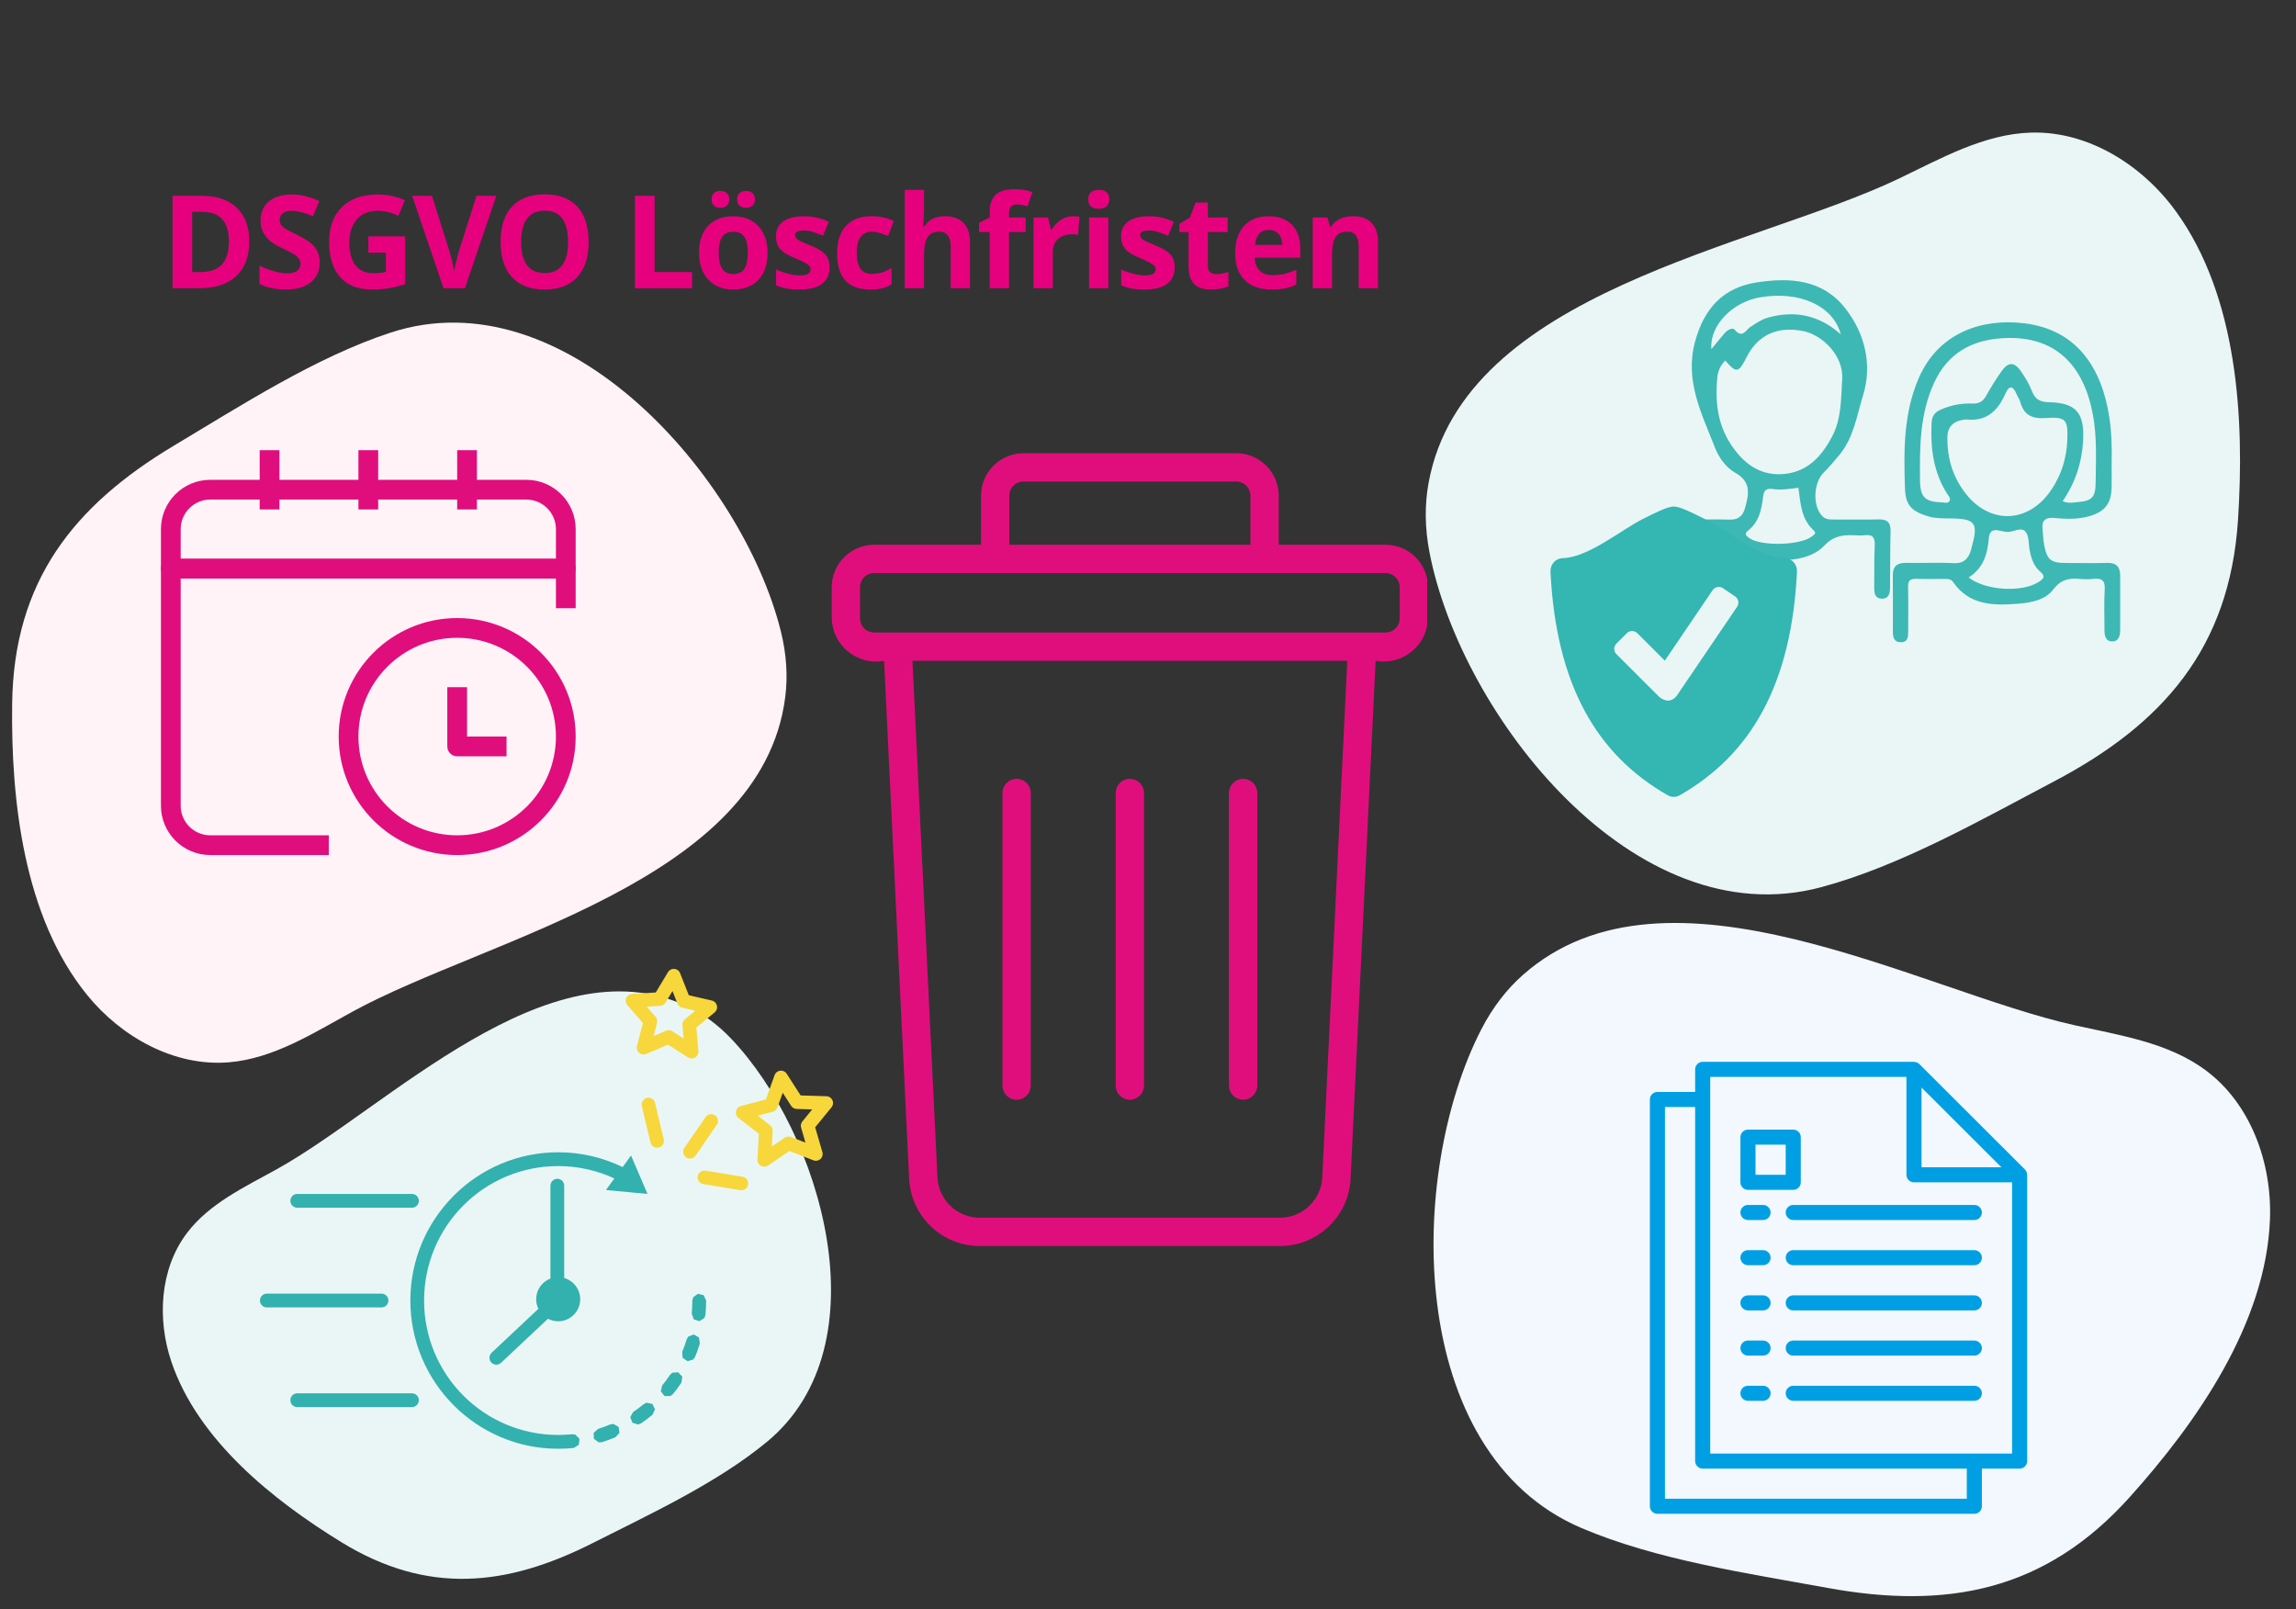 <svg xmlns="http://www.w3.org/2000/svg" xmlns:xlink="http://www.w3.org/1999/xlink" width="1849" zoomAndPan="magnify" viewBox="0 0 1386.75 972" height="1296" preserveAspectRatio="xMidYMid meet" version="1.0"><rect x="0" y="0" width="1386.75" height="972" fill="#333333" stroke="none"/><defs><g/><clipPath id="293d981ea4"><path d="M 98 598 L 502 598 L 502 954 L 98 954 Z M 98 598 " clip-rule="nonzero"/></clipPath><clipPath id="991e95a4de"><path d="M 555.66 884.453 L 155.797 1002.773 L 51.734 651.094 L 451.598 532.773 Z M 555.66 884.453 " clip-rule="nonzero"/></clipPath><clipPath id="4965f7e213"><path d="M 451.605 532.797 L 51.742 651.117 L 155.805 1002.793 L 555.668 884.473 Z M 451.605 532.797 " clip-rule="nonzero"/></clipPath><clipPath id="57a6eb2feb"><path d="M 451.605 532.797 L 51.742 651.117 L 155.805 1002.793 L 555.668 884.473 Z M 451.605 532.797 " clip-rule="nonzero"/></clipPath><clipPath id="37542bdc92"><path d="M 7 194 L 476 194 L 476 642 L 7 642 Z M 7 194 " clip-rule="nonzero"/></clipPath><clipPath id="6340d72c30"><path d="M -98.48 430.422 L 281.746 97.32 L 574.816 431.855 L 194.59 764.957 Z M -98.48 430.422 " clip-rule="nonzero"/></clipPath><clipPath id="4ee2a4c002"><path d="M 574.906 431.887 L 194.68 764.988 L -98.391 430.453 L 281.836 97.352 Z M 574.906 431.887 " clip-rule="nonzero"/></clipPath><clipPath id="f624b2d43e"><path d="M 574.906 431.887 L 194.68 764.988 L -98.391 430.453 L 281.836 97.352 Z M 574.906 431.887 " clip-rule="nonzero"/></clipPath><clipPath id="c8c17b6c07"><path d="M 861 80 L 1353 80 L 1353 541 L 861 541 Z M 861 80 " clip-rule="nonzero"/></clipPath><clipPath id="e5c11d7d5b"><path d="M 1462.621 314.227 L 1046.125 641.184 L 758.07 274.242 L 1174.566 -52.715 Z M 1462.621 314.227 " clip-rule="nonzero"/></clipPath><clipPath id="607f3742c2"><path d="M 758.109 274.688 L 1174.605 -52.27 L 1462.66 314.672 L 1046.164 641.629 Z M 758.109 274.688 " clip-rule="nonzero"/></clipPath><clipPath id="bf0d7095b7"><path d="M 758.109 274.688 L 1174.605 -52.27 L 1462.66 314.672 L 1046.164 641.629 Z M 758.109 274.688 " clip-rule="nonzero"/></clipPath><clipPath id="47cec07e50"><path d="M 502 273.176 L 861.992 273.176 L 861.992 753 L 502 753 Z M 502 273.176 " clip-rule="nonzero"/></clipPath><clipPath id="569bcfe607"><path d="M 97.199 289 L 347.699 289 L 347.699 350 L 97.199 350 Z M 97.199 289 " clip-rule="nonzero"/></clipPath><clipPath id="7abdfc82dd"><path d="M 97.199 337 L 347.699 337 L 347.699 517 L 97.199 517 Z M 97.199 337 " clip-rule="nonzero"/></clipPath><clipPath id="2ea84ccf9e"><path d="M 204 373 L 347.699 373 L 347.699 517 L 204 517 Z M 204 373 " clip-rule="nonzero"/></clipPath><clipPath id="44a357b89c"><path d="M 1143 194 L 1281 194 L 1281 387.93 L 1143 387.93 Z M 1143 194 " clip-rule="nonzero"/></clipPath><clipPath id="c8313c849d"><path d="M 996.438 641.336 L 1224.438 641.336 L 1224.438 914.336 L 996.438 914.336 Z M 996.438 641.336 " clip-rule="nonzero"/></clipPath><clipPath id="02da99bfe1"><path d="M 936.633 305.789 L 1085.883 305.789 L 1085.883 482 L 936.633 482 Z M 936.633 305.789 " clip-rule="nonzero"/></clipPath><clipPath id="09d36955eb"><path d="M 157 695.973 L 427 695.973 L 427 875.223 L 157 875.223 Z M 157 695.973 " clip-rule="nonzero"/></clipPath><clipPath id="bfd7278c8c"><path d="M 331 664 L 413 664 L 413 750 L 331 750 Z M 331 664 " clip-rule="nonzero"/></clipPath><clipPath id="d6b98d2281"><path d="M 387.863 573.188 L 524.145 653.625 L 467.727 749.215 L 331.441 668.781 Z M 387.863 573.188 " clip-rule="nonzero"/></clipPath><clipPath id="cdbf3bc5e2"><path d="M -78.875 297.715 L 523.742 653.383 L 258.418 1102.926 L -344.199 747.254 Z M -78.875 297.715 " clip-rule="nonzero"/></clipPath><clipPath id="c5497ab3e1"><path d="M -78.875 297.715 L 523.742 653.383 L 258.418 1102.926 L -344.199 747.254 Z M -78.875 297.715 " clip-rule="nonzero"/></clipPath><clipPath id="8c84ea7835"><path d="M 378 722 L 405 722 L 405 750 L 378 750 Z M 378 722 " clip-rule="nonzero"/></clipPath><clipPath id="522b08077c"><path d="M 387.863 573.188 L 524.145 653.625 L 467.727 749.215 L 331.441 668.781 Z M 387.863 573.188 " clip-rule="nonzero"/></clipPath><clipPath id="42126e747a"><path d="M -78.875 297.715 L 523.742 653.383 L 258.418 1102.926 L -344.199 747.254 Z M -78.875 297.715 " clip-rule="nonzero"/></clipPath><clipPath id="6939bec61a"><path d="M -78.875 297.715 L 523.742 653.383 L 258.418 1102.926 L -344.199 747.254 Z M -78.875 297.715 " clip-rule="nonzero"/></clipPath><clipPath id="05dffb552b"><path d="M 387 662 L 402 662 L 402 694 L 387 694 Z M 387 662 " clip-rule="nonzero"/></clipPath><clipPath id="229d0d8bbf"><path d="M 387.863 573.188 L 524.145 653.625 L 467.727 749.215 L 331.441 668.781 Z M 387.863 573.188 " clip-rule="nonzero"/></clipPath><clipPath id="d2d4cd4acc"><path d="M -78.875 297.715 L 523.742 653.383 L 258.418 1102.926 L -344.199 747.254 Z M -78.875 297.715 " clip-rule="nonzero"/></clipPath><clipPath id="42756ef68a"><path d="M -78.875 297.715 L 523.742 653.383 L 258.418 1102.926 L -344.199 747.254 Z M -78.875 297.715 " clip-rule="nonzero"/></clipPath><clipPath id="400b07174a"><path d="M 421 706 L 452 706 L 452 719 L 421 719 Z M 421 706 " clip-rule="nonzero"/></clipPath><clipPath id="c8027c3b33"><path d="M 387.863 573.188 L 524.145 653.625 L 467.727 749.215 L 331.441 668.781 Z M 387.863 573.188 " clip-rule="nonzero"/></clipPath><clipPath id="09004b5488"><path d="M -78.875 297.715 L 523.742 653.383 L 258.418 1102.926 L -344.199 747.254 Z M -78.875 297.715 " clip-rule="nonzero"/></clipPath><clipPath id="24b3f0fbc6"><path d="M -78.875 297.715 L 523.742 653.383 L 258.418 1102.926 L -344.199 747.254 Z M -78.875 297.715 " clip-rule="nonzero"/></clipPath><clipPath id="fc7803c80c"><path d="M 412 672 L 434 672 L 434 700 L 412 700 Z M 412 672 " clip-rule="nonzero"/></clipPath><clipPath id="4c3efb193e"><path d="M 387.863 573.188 L 524.145 653.625 L 467.727 749.215 L 331.441 668.781 Z M 387.863 573.188 " clip-rule="nonzero"/></clipPath><clipPath id="c40864483a"><path d="M -78.875 297.715 L 523.742 653.383 L 258.418 1102.926 L -344.199 747.254 Z M -78.875 297.715 " clip-rule="nonzero"/></clipPath><clipPath id="292d73e727"><path d="M -78.875 297.715 L 523.742 653.383 L 258.418 1102.926 L -344.199 747.254 Z M -78.875 297.715 " clip-rule="nonzero"/></clipPath><clipPath id="7a9be10dfa"><path d="M 444 646 L 504 646 L 504 705 L 444 705 Z M 444 646 " clip-rule="nonzero"/></clipPath><clipPath id="6d9592452a"><path d="M 387.863 573.188 L 524.145 653.625 L 467.727 749.215 L 331.441 668.781 Z M 387.863 573.188 " clip-rule="nonzero"/></clipPath><clipPath id="2377ad692e"><path d="M -78.875 297.715 L 523.742 653.383 L 258.418 1102.926 L -344.199 747.254 Z M -78.875 297.715 " clip-rule="nonzero"/></clipPath><clipPath id="2bb75a0626"><path d="M -78.875 297.715 L 523.742 653.383 L 258.418 1102.926 L -344.199 747.254 Z M -78.875 297.715 " clip-rule="nonzero"/></clipPath><clipPath id="e15e64f3a5"><path d="M 377 585 L 434 585 L 434 640 L 377 640 Z M 377 585 " clip-rule="nonzero"/></clipPath><clipPath id="47d26809cb"><path d="M 387.863 573.188 L 524.145 653.625 L 467.727 749.215 L 331.441 668.781 Z M 387.863 573.188 " clip-rule="nonzero"/></clipPath><clipPath id="6576d29bdc"><path d="M -78.875 297.715 L 523.742 653.383 L 258.418 1102.926 L -344.199 747.254 Z M -78.875 297.715 " clip-rule="nonzero"/></clipPath><clipPath id="b0a2482c63"><path d="M -78.875 297.715 L 523.742 653.383 L 258.418 1102.926 L -344.199 747.254 Z M -78.875 297.715 " clip-rule="nonzero"/></clipPath></defs><g clip-path="url(#293d981ea4)"><g clip-path="url(#991e95a4de)"><g clip-path="url(#4965f7e213)"><g clip-path="url(#57a6eb2feb)"><path fill="#eaf6f6" d="M 414.684 607.668 C 424.09 612.043 433.086 618.43 441.488 627.234 C 495.723 684.051 534.262 812.176 463.238 870.859 C 433.051 895.801 392.867 914.363 358.047 931.98 C 305.867 958.383 258.105 963.336 206.227 931.5 C 165.074 906.242 119.516 869.902 103.508 822.484 C 94.816 796.754 96.523 766.422 112.91 744.758 C 126.41 726.91 147.625 717.051 167.191 706.191 C 233.961 669.145 330.688 568.598 414.684 607.668 " fill-opacity="1" fill-rule="nonzero"/></g></g></g></g><g clip-path="url(#37542bdc92)"><g clip-path="url(#6340d72c30)"><g clip-path="url(#4ee2a4c002)"><g clip-path="url(#f624b2d43e)"><path fill="#fff3f8" d="M 474.254 421.207 C 475.863 408.73 475.141 395.371 471.559 381.055 C 448.445 288.656 342.082 166.141 235.938 200.898 C 190.824 215.672 145.773 244.824 105.168 269.09 C 44.312 305.457 8.305 351.191 7.34 424.984 C 6.578 483.523 14.324 553.758 52.551 600.891 C 73.297 626.473 105.492 644.375 138.312 641.621 C 165.348 639.352 189.191 624 212.992 610.984 C 294.207 566.566 459.902 532.598 474.254 421.207 " fill-opacity="1" fill-rule="nonzero"/></g></g></g></g><path fill="#f2f8fd" d="M 919.91 588.766 C 910.145 597.387 901.59 608.281 894.609 621.879 C 849.562 709.605 848.805 877.594 955.211 922.945 C 1000.434 942.219 1055.418 950.254 1103.609 959.059 C 1175.832 972.254 1235.09 961.203 1286.199 904.391 C 1326.742 859.32 1368.641 799.336 1371.023 736.547 C 1372.32 702.469 1359.457 666.562 1332.016 646.312 C 1309.406 629.633 1280.355 625.324 1252.934 619.223 C 1159.359 598.402 1007.105 511.805 919.91 588.766 " fill-opacity="1" fill-rule="nonzero"/><g clip-path="url(#c8c17b6c07)"><g clip-path="url(#e5c11d7d5b)"><g clip-path="url(#607f3742c2)"><g clip-path="url(#bf0d7095b7)"><path fill="#eaf6f6" d="M 862.848 291.621 C 860.469 304.59 860.48 318.613 863.43 333.809 C 882.469 431.848 986.949 566.18 1099.973 535.859 C 1148.008 522.973 1196.781 495.035 1240.629 471.953 C 1306.344 437.363 1346.578 391.547 1351.699 314.355 C 1355.766 253.121 1351.574 179.156 1314.195 127.633 C 1293.91 99.668 1261.215 79.086 1226.715 80.094 C 1198.297 80.922 1172.484 95.633 1146.852 107.895 C 1059.383 149.75 884.078 175.836 862.848 291.621 " fill-opacity="1" fill-rule="nonzero"/></g></g></g></g><g clip-path="url(#47cec07e50)"><path fill="#e00e7c" d="M 836.855 329.02 L 772.336 329.02 L 772.336 299.398 C 772.336 298.559 772.293 297.723 772.211 296.887 C 772.125 296.051 772.004 295.219 771.84 294.398 C 771.672 293.574 771.469 292.758 771.227 291.957 C 770.98 291.152 770.699 290.363 770.375 289.586 C 770.055 288.812 769.695 288.055 769.297 287.312 C 768.902 286.57 768.469 285.852 768.004 285.152 C 767.535 284.457 767.035 283.781 766.504 283.133 C 765.973 282.484 765.406 281.863 764.812 281.27 C 764.219 280.676 763.598 280.109 762.949 279.578 C 762.301 279.047 761.625 278.547 760.93 278.078 C 760.23 277.613 759.512 277.18 758.77 276.785 C 758.027 276.387 757.27 276.027 756.496 275.707 C 755.719 275.387 754.93 275.102 754.125 274.859 C 753.324 274.613 752.508 274.41 751.684 274.242 C 750.863 274.078 750.031 273.957 749.195 273.871 C 748.359 273.789 747.523 273.746 746.684 273.746 L 618.164 273.746 C 617.324 273.746 616.484 273.789 615.648 273.871 C 614.812 273.957 613.984 274.078 613.16 274.242 C 612.336 274.41 611.523 274.613 610.719 274.859 C 609.918 275.102 609.125 275.387 608.352 275.707 C 607.574 276.027 606.816 276.387 606.078 276.785 C 605.336 277.18 604.617 277.613 603.918 278.078 C 603.219 278.547 602.547 279.047 601.898 279.578 C 601.246 280.109 600.625 280.676 600.031 281.27 C 599.438 281.863 598.875 282.484 598.344 283.133 C 597.809 283.781 597.309 284.457 596.844 285.152 C 596.375 285.852 595.945 286.57 595.547 287.312 C 595.152 288.055 594.793 288.812 594.469 289.586 C 594.148 290.363 593.867 291.152 593.621 291.957 C 593.375 292.758 593.172 293.574 593.008 294.398 C 592.844 295.219 592.719 296.051 592.637 296.887 C 592.555 297.723 592.512 298.559 592.512 299.398 L 592.512 329.02 L 527.988 329.02 C 527.148 329.02 526.312 329.062 525.477 329.145 C 524.641 329.23 523.809 329.352 522.984 329.516 C 522.164 329.68 521.348 329.887 520.547 330.129 C 519.742 330.375 518.953 330.656 518.176 330.98 C 517.402 331.301 516.641 331.66 515.902 332.059 C 515.16 332.453 514.441 332.883 513.742 333.352 C 513.047 333.816 512.371 334.316 511.723 334.852 C 511.074 335.383 510.453 335.945 509.859 336.543 C 509.266 337.137 508.699 337.758 508.168 338.406 C 507.633 339.055 507.133 339.73 506.668 340.426 C 506.199 341.125 505.77 341.844 505.375 342.586 C 504.977 343.324 504.617 344.082 504.297 344.859 C 503.973 345.637 503.691 346.426 503.445 347.23 C 503.203 348.031 502.996 348.848 502.832 349.668 C 502.668 350.492 502.547 351.324 502.461 352.16 C 502.379 352.996 502.336 353.832 502.336 354.672 L 502.336 373.484 C 502.363 374.449 502.441 375.41 502.57 376.363 C 502.699 377.32 502.883 378.266 503.113 379.203 C 503.348 380.137 503.629 381.059 503.961 381.965 C 504.289 382.871 504.672 383.754 505.098 384.621 C 505.523 385.484 505.996 386.324 506.512 387.137 C 507.031 387.953 507.59 388.738 508.191 389.488 C 508.793 390.242 509.434 390.961 510.113 391.648 C 510.793 392.332 511.508 392.977 512.258 393.586 C 513.008 394.191 513.785 394.758 514.598 395.281 C 515.406 395.805 516.242 396.281 517.105 396.715 C 517.965 397.148 518.848 397.535 519.754 397.871 C 520.656 398.211 521.574 398.5 522.508 398.738 C 523.441 398.977 524.387 399.164 525.344 399.301 C 526.297 399.438 527.258 399.523 528.219 399.559 C 529.184 399.59 530.148 399.574 531.109 399.504 C 532.07 399.434 533.027 399.312 533.977 399.137 L 549.109 711.914 C 549.176 713.27 549.305 714.617 549.496 715.961 C 549.688 717.305 549.945 718.637 550.266 719.957 C 550.586 721.277 550.969 722.578 551.41 723.863 C 551.855 725.145 552.359 726.402 552.922 727.641 C 553.488 728.875 554.109 730.078 554.789 731.254 C 555.469 732.43 556.199 733.57 556.988 734.676 C 557.777 735.781 558.613 736.848 559.504 737.875 C 560.395 738.898 561.332 739.883 562.312 740.816 C 563.297 741.754 564.32 742.641 565.391 743.48 C 566.457 744.32 567.562 745.105 568.707 745.84 C 569.848 746.57 571.023 747.25 572.23 747.871 C 573.438 748.492 574.672 749.055 575.934 749.559 C 577.191 750.062 578.477 750.504 579.777 750.883 C 581.082 751.266 582.398 751.582 583.734 751.84 C 585.066 752.094 586.41 752.285 587.762 752.414 C 589.113 752.543 590.469 752.605 591.824 752.602 L 773.016 752.602 C 774.375 752.605 775.73 752.539 777.082 752.414 C 778.434 752.285 779.773 752.094 781.109 751.84 C 782.441 751.582 783.758 751.266 785.062 750.883 C 786.363 750.5 787.648 750.059 788.906 749.555 C 790.168 749.051 791.402 748.488 792.609 747.867 C 793.816 747.246 794.992 746.57 796.133 745.836 C 797.273 745.102 798.379 744.316 799.449 743.477 C 800.516 742.641 801.539 741.75 802.523 740.816 C 803.504 739.879 804.441 738.898 805.332 737.871 C 806.219 736.848 807.059 735.781 807.848 734.676 C 808.633 733.57 809.367 732.43 810.047 731.254 C 810.727 730.078 811.348 728.871 811.91 727.637 C 812.477 726.402 812.98 725.145 813.422 723.863 C 813.867 722.578 814.25 721.277 814.566 719.957 C 814.887 718.641 815.145 717.309 815.336 715.965 C 815.531 714.621 815.66 713.27 815.723 711.914 L 830.859 399.137 C 831.809 399.309 832.762 399.43 833.723 399.5 C 834.688 399.57 835.648 399.59 836.613 399.555 C 837.578 399.523 838.535 399.438 839.492 399.301 C 840.445 399.164 841.391 398.973 842.324 398.734 C 843.258 398.496 844.18 398.207 845.082 397.871 C 845.984 397.531 846.867 397.145 847.73 396.715 C 848.59 396.281 849.426 395.801 850.238 395.277 C 851.047 394.754 851.828 394.191 852.574 393.582 C 853.324 392.977 854.039 392.328 854.719 391.645 C 855.398 390.961 856.039 390.242 856.641 389.488 C 857.242 388.734 857.801 387.949 858.32 387.137 C 858.836 386.32 859.309 385.484 859.738 384.617 C 860.164 383.754 860.543 382.867 860.875 381.961 C 861.207 381.055 861.488 380.137 861.719 379.199 C 861.953 378.262 862.133 377.316 862.262 376.363 C 862.391 375.406 862.473 374.445 862.496 373.48 L 862.496 354.668 C 862.496 353.832 862.453 352.992 862.371 352.156 C 862.289 351.32 862.164 350.492 862 349.668 C 861.836 348.844 861.629 348.031 861.387 347.227 C 861.141 346.426 860.859 345.637 860.539 344.859 C 860.215 344.086 859.855 343.328 859.461 342.586 C 859.066 341.848 858.633 341.125 858.168 340.43 C 857.699 339.73 857.199 339.059 856.668 338.406 C 856.137 337.758 855.57 337.137 854.977 336.543 C 854.383 335.949 853.762 335.387 853.113 334.855 C 852.465 334.32 851.793 333.82 851.094 333.355 C 850.395 332.887 849.676 332.457 848.938 332.059 C 848.195 331.664 847.438 331.305 846.664 330.98 C 845.887 330.66 845.098 330.375 844.293 330.133 C 843.492 329.887 842.68 329.684 841.855 329.52 C 841.031 329.355 840.203 329.23 839.367 329.145 C 838.531 329.062 837.691 329.02 836.855 329.02 Z M 609.613 299.398 C 609.613 298.84 609.668 298.281 609.777 297.73 C 609.887 297.18 610.051 296.648 610.266 296.129 C 610.48 295.609 610.742 295.117 611.055 294.652 C 611.367 294.184 611.723 293.754 612.121 293.355 C 612.516 292.957 612.949 292.605 613.414 292.293 C 613.883 291.98 614.375 291.715 614.891 291.5 C 615.41 291.285 615.945 291.125 616.496 291.016 C 617.047 290.902 617.602 290.848 618.164 290.848 L 746.68 290.848 C 747.242 290.848 747.797 290.902 748.348 291.016 C 748.898 291.125 749.434 291.285 749.949 291.5 C 750.469 291.715 750.961 291.98 751.43 292.293 C 751.895 292.605 752.328 292.957 752.723 293.355 C 753.121 293.754 753.477 294.184 753.785 294.652 C 754.098 295.117 754.363 295.609 754.578 296.129 C 754.793 296.648 754.953 297.18 755.066 297.73 C 755.176 298.281 755.23 298.84 755.23 299.398 L 755.23 329.02 L 609.613 329.02 Z M 798.637 711.09 C 798.598 711.906 798.523 712.715 798.406 713.52 C 798.289 714.328 798.137 715.125 797.945 715.918 C 797.754 716.711 797.523 717.488 797.258 718.258 C 796.992 719.027 796.691 719.785 796.352 720.523 C 796.012 721.266 795.641 721.988 795.234 722.695 C 794.824 723.398 794.387 724.082 793.914 724.746 C 793.441 725.41 792.938 726.051 792.402 726.664 C 791.871 727.281 791.309 727.867 790.719 728.43 C 790.129 728.992 789.516 729.523 788.875 730.027 C 788.234 730.531 787.57 731.004 786.887 731.441 C 786.199 731.883 785.496 732.289 784.77 732.66 C 784.047 733.035 783.309 733.371 782.551 733.672 C 781.793 733.977 781.023 734.242 780.242 734.469 C 779.461 734.699 778.672 734.891 777.871 735.043 C 777.07 735.195 776.266 735.312 775.457 735.387 C 774.645 735.465 773.832 735.5 773.016 735.5 L 591.824 735.5 C 591.012 735.5 590.199 735.465 589.387 735.387 C 588.578 735.312 587.77 735.195 586.973 735.043 C 586.172 734.891 585.379 734.699 584.598 734.469 C 583.816 734.242 583.047 733.977 582.293 733.672 C 581.535 733.371 580.793 733.035 580.07 732.66 C 579.348 732.289 578.641 731.883 577.957 731.441 C 577.27 731 576.609 730.531 575.969 730.027 C 575.328 729.523 574.711 728.992 574.121 728.43 C 573.531 727.867 572.973 727.277 572.438 726.664 C 571.902 726.047 571.402 725.41 570.93 724.746 C 570.457 724.082 570.016 723.398 569.609 722.691 C 569.203 721.984 568.828 721.262 568.492 720.523 C 568.152 719.781 567.852 719.027 567.582 718.258 C 567.316 717.484 567.09 716.707 566.898 715.914 C 566.707 715.121 566.551 714.324 566.438 713.516 C 566.32 712.711 566.242 711.902 566.207 711.086 L 551.109 399.137 L 813.734 399.137 Z M 845.406 373.48 C 845.402 374.043 845.348 374.598 845.238 375.148 C 845.129 375.699 844.965 376.234 844.75 376.754 C 844.535 377.27 844.273 377.766 843.961 378.23 C 843.648 378.695 843.293 379.129 842.898 379.527 C 842.5 379.922 842.07 380.277 841.602 380.59 C 841.137 380.902 840.645 381.164 840.125 381.379 C 839.605 381.594 839.07 381.758 838.52 381.867 C 837.973 381.977 837.414 382.031 836.855 382.031 L 527.988 382.031 C 527.43 382.031 526.871 381.977 526.32 381.867 C 525.77 381.758 525.238 381.594 524.719 381.379 C 524.199 381.164 523.707 380.902 523.242 380.59 C 522.773 380.277 522.344 379.922 521.945 379.527 C 521.547 379.129 521.195 378.695 520.883 378.23 C 520.57 377.766 520.305 377.27 520.09 376.754 C 519.875 376.234 519.715 375.699 519.605 375.148 C 519.492 374.598 519.438 374.043 519.438 373.48 L 519.438 354.668 C 519.438 354.109 519.492 353.551 519.605 353.004 C 519.715 352.453 519.875 351.918 520.09 351.398 C 520.305 350.879 520.57 350.387 520.883 349.922 C 521.195 349.453 521.547 349.023 521.945 348.625 C 522.344 348.23 522.773 347.875 523.242 347.562 C 523.707 347.25 524.199 346.988 524.719 346.773 C 525.238 346.559 525.77 346.395 526.32 346.285 C 526.871 346.176 527.43 346.121 527.988 346.117 L 836.855 346.117 C 837.414 346.121 837.973 346.176 838.52 346.285 C 839.07 346.395 839.605 346.559 840.125 346.773 C 840.645 346.988 841.137 347.25 841.602 347.562 C 842.07 347.875 842.5 348.23 842.898 348.625 C 843.293 349.023 843.648 349.453 843.961 349.922 C 844.273 350.387 844.535 350.879 844.75 351.398 C 844.965 351.918 845.129 352.453 845.238 353.004 C 845.348 353.551 845.402 354.109 845.406 354.668 Z M 845.406 373.48 " fill-opacity="1" fill-rule="nonzero"/></g><path fill="#e00e7c" d="M 682.422 664.238 C 682.984 664.238 683.539 664.184 684.09 664.07 C 684.641 663.961 685.176 663.801 685.695 663.586 C 686.211 663.371 686.707 663.105 687.172 662.797 C 687.641 662.484 688.07 662.129 688.469 661.73 C 688.863 661.336 689.219 660.902 689.531 660.438 C 689.844 659.969 690.105 659.477 690.32 658.957 C 690.535 658.438 690.699 657.902 690.809 657.355 C 690.918 656.805 690.973 656.246 690.973 655.684 L 690.973 478.949 C 690.973 478.387 690.918 477.832 690.809 477.281 C 690.699 476.73 690.535 476.195 690.32 475.676 C 690.105 475.16 689.844 474.668 689.531 474.199 C 689.219 473.734 688.863 473.301 688.469 472.902 C 688.07 472.508 687.641 472.152 687.172 471.84 C 686.707 471.527 686.211 471.266 685.695 471.051 C 685.176 470.836 684.641 470.672 684.09 470.562 C 683.539 470.453 682.984 470.398 682.422 470.398 C 681.859 470.398 681.305 470.453 680.754 470.562 C 680.203 470.672 679.668 470.836 679.148 471.051 C 678.629 471.266 678.137 471.527 677.672 471.84 C 677.203 472.152 676.773 472.508 676.375 472.902 C 675.977 473.301 675.625 473.734 675.312 474.199 C 675 474.668 674.734 475.16 674.52 475.676 C 674.305 476.195 674.145 476.73 674.035 477.281 C 673.926 477.832 673.871 478.387 673.871 478.949 L 673.871 655.684 C 673.871 656.246 673.926 656.805 674.035 657.355 C 674.145 657.906 674.305 658.438 674.52 658.957 C 674.734 659.477 675 659.969 675.312 660.438 C 675.625 660.902 675.977 661.336 676.375 661.73 C 676.773 662.129 677.203 662.484 677.672 662.797 C 678.137 663.105 678.629 663.371 679.148 663.586 C 679.668 663.801 680.203 663.961 680.754 664.07 C 681.305 664.184 681.859 664.238 682.422 664.238 Z M 682.422 664.238 " fill-opacity="1" fill-rule="nonzero"/><path fill="#e00e7c" d="M 750.828 664.238 C 751.391 664.238 751.949 664.184 752.5 664.07 C 753.047 663.961 753.582 663.801 754.102 663.586 C 754.621 663.371 755.113 663.105 755.582 662.797 C 756.047 662.484 756.48 662.129 756.875 661.73 C 757.273 661.336 757.629 660.902 757.941 660.438 C 758.25 659.969 758.516 659.477 758.73 658.957 C 758.945 658.438 759.105 657.902 759.215 657.355 C 759.324 656.805 759.383 656.246 759.383 655.684 L 759.383 478.949 C 759.383 478.387 759.324 477.832 759.215 477.281 C 759.105 476.73 758.945 476.195 758.73 475.676 C 758.516 475.16 758.25 474.668 757.941 474.199 C 757.629 473.734 757.273 473.301 756.875 472.902 C 756.48 472.508 756.047 472.152 755.582 471.84 C 755.113 471.527 754.621 471.266 754.102 471.051 C 753.582 470.836 753.047 470.672 752.5 470.562 C 751.949 470.453 751.391 470.398 750.828 470.398 C 750.27 470.398 749.711 470.453 749.16 470.562 C 748.609 470.672 748.078 470.836 747.559 471.051 C 747.039 471.266 746.547 471.527 746.078 471.84 C 745.613 472.152 745.18 472.508 744.785 472.902 C 744.387 473.301 744.031 473.734 743.719 474.199 C 743.406 474.668 743.145 475.16 742.93 475.676 C 742.715 476.195 742.551 476.73 742.441 477.281 C 742.332 477.832 742.277 478.387 742.277 478.949 L 742.277 655.684 C 742.277 656.246 742.332 656.805 742.441 657.355 C 742.551 657.906 742.715 658.438 742.93 658.957 C 743.145 659.477 743.406 659.969 743.719 660.438 C 744.031 660.902 744.387 661.336 744.785 661.73 C 745.18 662.129 745.613 662.484 746.078 662.797 C 746.547 663.105 747.039 663.371 747.559 663.586 C 748.078 663.801 748.609 663.961 749.16 664.07 C 749.711 664.184 750.27 664.238 750.828 664.238 Z M 750.828 664.238 " fill-opacity="1" fill-rule="nonzero"/><path fill="#e00e7c" d="M 614.012 664.238 C 614.574 664.238 615.129 664.184 615.68 664.07 C 616.23 663.961 616.766 663.801 617.285 663.586 C 617.805 663.371 618.297 663.105 618.762 662.797 C 619.23 662.484 619.664 662.129 620.059 661.73 C 620.457 661.336 620.812 660.902 621.121 660.438 C 621.434 659.969 621.699 659.477 621.914 658.957 C 622.129 658.438 622.289 657.902 622.398 657.355 C 622.508 656.805 622.562 656.246 622.562 655.684 L 622.562 478.949 C 622.562 478.387 622.508 477.832 622.398 477.281 C 622.289 476.73 622.129 476.195 621.914 475.676 C 621.699 475.16 621.434 474.668 621.121 474.199 C 620.812 473.734 620.457 473.301 620.059 472.902 C 619.664 472.508 619.23 472.152 618.762 471.84 C 618.297 471.527 617.805 471.266 617.285 471.051 C 616.766 470.836 616.23 470.672 615.68 470.562 C 615.129 470.453 614.574 470.398 614.012 470.398 C 613.453 470.398 612.895 470.453 612.344 470.562 C 611.793 470.672 611.258 470.836 610.742 471.051 C 610.223 471.266 609.73 471.527 609.262 471.84 C 608.797 472.152 608.363 472.508 607.965 472.902 C 607.57 473.301 607.215 473.734 606.902 474.199 C 606.59 474.668 606.328 475.16 606.113 475.676 C 605.898 476.195 605.734 476.73 605.625 477.281 C 605.516 477.832 605.461 478.387 605.461 478.949 L 605.461 655.684 C 605.461 656.246 605.516 656.805 605.625 657.355 C 605.734 657.906 605.898 658.438 606.113 658.957 C 606.328 659.477 606.59 659.969 606.902 660.438 C 607.215 660.902 607.57 661.336 607.965 661.73 C 608.363 662.129 608.797 662.484 609.262 662.797 C 609.73 663.105 610.223 663.371 610.742 663.586 C 611.258 663.801 611.793 663.961 612.344 664.07 C 612.895 664.184 613.453 664.238 614.012 664.238 Z M 614.012 664.238 " fill-opacity="1" fill-rule="nonzero"/><g clip-path="url(#569bcfe607)"><path fill="#e00e7c" d="M 97.199 319.629 C 97.199 303.16 110.551 289.809 127.02 289.809 L 317.879 289.809 C 334.348 289.809 347.699 303.16 347.699 319.629 L 347.699 343.484 C 347.699 346.781 345.027 349.449 341.734 349.449 L 103.164 349.449 C 99.871 349.449 97.199 346.781 97.199 343.484 Z M 127.02 301.734 C 117.141 301.734 109.129 309.746 109.129 319.629 L 109.129 337.523 L 335.77 337.523 L 335.77 319.629 C 335.77 309.746 327.762 301.734 317.879 301.734 Z M 127.02 301.734 " fill-opacity="1" fill-rule="evenodd"/></g><g clip-path="url(#7abdfc82dd)"><path fill="#e00e7c" d="M 97.199 343.484 C 97.199 340.191 99.871 337.523 103.164 337.523 L 341.734 337.523 C 345.027 337.523 347.699 340.191 347.699 343.484 L 347.699 367.344 L 335.77 367.344 L 335.77 349.449 L 109.129 349.449 L 109.129 486.629 C 109.129 496.512 117.141 504.523 127.02 504.523 L 198.594 504.523 L 198.594 516.449 L 127.02 516.449 C 110.551 516.449 97.199 503.098 97.199 486.629 Z M 97.199 343.484 " fill-opacity="1" fill-rule="evenodd"/></g><path fill="#e00e7c" d="M 216.484 271.914 L 228.414 271.914 L 228.414 307.699 L 216.484 307.699 Z M 216.484 271.914 " fill-opacity="1" fill-rule="evenodd"/><path fill="#e00e7c" d="M 276.129 271.914 L 288.059 271.914 L 288.059 307.699 L 276.129 307.699 Z M 276.129 271.914 " fill-opacity="1" fill-rule="evenodd"/><path fill="#e00e7c" d="M 156.844 271.914 L 168.77 271.914 L 168.77 307.699 L 156.844 307.699 Z M 156.844 271.914 " fill-opacity="1" fill-rule="evenodd"/><g clip-path="url(#2ea84ccf9e)"><path fill="#e00e7c" d="M 276.129 385.234 C 243.188 385.234 216.484 411.938 216.484 444.879 C 216.484 477.82 243.188 504.523 276.129 504.523 C 309.066 504.523 335.77 477.82 335.77 444.879 C 335.77 411.938 309.066 385.234 276.129 385.234 Z M 204.559 444.879 C 204.559 405.352 236.602 373.309 276.129 373.309 C 315.656 373.309 347.699 405.352 347.699 444.879 C 347.699 484.406 315.656 516.449 276.129 516.449 C 236.602 516.449 204.559 484.406 204.559 444.879 Z M 204.559 444.879 " fill-opacity="1" fill-rule="evenodd"/></g><path fill="#e00e7c" d="M 282.094 444.879 L 282.094 415.059 L 270.164 415.059 L 270.164 450.844 C 270.164 454.137 272.836 456.809 276.129 456.809 L 305.949 456.809 L 305.949 444.879 Z M 282.094 444.879 " fill-opacity="1" fill-rule="evenodd"/><g clip-path="url(#44a357b89c)"><path fill="#3eb8b4" d="M 1275.375 279.766 C 1275.375 284.707 1275.477 289.672 1275.375 294.609 C 1275.148 304.012 1271.461 308.852 1262.508 311.609 C 1255.383 313.789 1248.008 313.539 1240.758 312.863 C 1234.789 312.309 1233.082 314.793 1233.711 320.133 C 1234.062 323.168 1234.086 326.277 1234.664 329.258 C 1236.445 338.285 1238.727 340.039 1248.008 340.039 C 1256.262 340.039 1264.516 340.215 1272.742 339.992 C 1278.211 339.84 1280.566 342.422 1280.566 347.586 C 1280.594 358.418 1280.617 369.25 1280.566 380.082 C 1280.566 383.516 1279.992 387.402 1275.777 387.426 C 1271.539 387.426 1271.035 383.742 1271.062 380.18 C 1271.113 372.184 1270.711 364.137 1271.211 356.16 C 1271.562 350.598 1269.457 349.043 1264.34 349.645 C 1261.555 349.969 1258.668 349.895 1255.859 349.645 C 1249.516 349.09 1244.648 350.145 1240.207 355.988 C 1235.191 362.582 1226.562 364.059 1218.512 364.688 C 1203.859 365.816 1189.461 365.59 1179.805 351.773 C 1178.449 349.844 1176.945 349.668 1175.039 349.668 C 1169.145 349.668 1163.25 349.82 1157.355 349.617 C 1153.691 349.492 1152.363 350.77 1152.465 354.48 C 1152.664 363.434 1152.539 372.383 1152.512 381.336 C 1152.512 384.492 1152.488 387.902 1148.125 387.93 C 1144.035 387.953 1143.258 384.996 1143.258 381.609 C 1143.258 370.305 1143.359 358.996 1143.23 347.688 C 1143.156 341.844 1145.965 339.84 1151.559 339.965 C 1160.992 340.191 1170.422 339.641 1179.828 340.141 C 1186.074 340.492 1188.887 337.484 1190.441 332.219 C 1190.516 331.992 1190.543 331.766 1190.617 331.539 C 1195.105 315.52 1193.402 313.215 1177.098 313.113 C 1172.855 313.086 1168.668 313.137 1164.504 311.859 C 1154.547 308.801 1150.957 305.238 1150.582 295.012 C 1149.805 272.395 1149.629 249.805 1158.883 228.395 C 1170.598 201.316 1196.387 192.238 1222.098 195.199 C 1254.48 198.906 1269.531 222.324 1274.047 252.312 C 1275.426 261.438 1275.578 270.59 1275.426 279.793 Z M 1176.191 264.922 C 1176.145 276.508 1179.254 287.113 1186.074 296.566 C 1200.926 317.148 1225.105 316.699 1239.129 295.613 C 1245.148 286.562 1248.184 276.656 1248.609 265.875 C 1249.086 253.391 1247.934 251.637 1235.34 252.512 C 1227.113 253.062 1222.348 250.559 1220.191 242.711 C 1219.766 241.156 1218.711 239.777 1218.082 238.273 C 1216.078 233.457 1213.77 232.004 1211.211 237.82 C 1206.695 248.102 1199.848 254.719 1187.68 253.34 C 1187.23 253.289 1186.754 253.414 1186.277 253.465 C 1179.371 254.367 1176.008 258.188 1176.191 264.922 Z M 1245.828 302.684 C 1249.137 304.238 1251.945 303.484 1254.656 303.285 C 1263.535 302.605 1265.645 300.426 1265.742 291.5 C 1265.895 277.859 1266.598 264.172 1264.113 250.656 C 1258.695 220.996 1241.613 202.117 1209.027 204.297 C 1190.492 205.551 1176.367 213.574 1168.293 230.977 C 1159.461 249.957 1159.438 270.164 1159.664 290.398 C 1159.789 300.324 1162.848 303.184 1172.934 303.434 C 1174.512 303.461 1176.492 304.238 1177.473 302.633 C 1178.449 300.977 1176.844 299.523 1176.016 298.195 C 1167.688 285.105 1165.957 270.613 1166.637 255.547 C 1166.812 251.637 1168.242 249.152 1172.078 247.449 C 1178.273 244.715 1184.672 243.461 1191.27 243.738 C 1195.406 243.914 1197.738 242.457 1199.672 238.949 C 1202.379 234.008 1205.414 229.246 1208.625 224.605 C 1212.965 218.312 1216.703 218.34 1220.969 224.734 C 1223.301 228.242 1225.582 231.93 1227.09 235.84 C 1229.02 240.777 1231.527 242.809 1237.375 242.934 C 1253.855 243.234 1259.02 249.305 1258.191 265.777 C 1257.516 279.141 1253.551 291.5 1245.801 302.707 Z M 1189.035 348.789 C 1199.121 356.715 1221.07 357.941 1231.078 351.648 C 1233.637 350.02 1236.02 348.465 1232.383 345.379 C 1228.418 342.047 1226.836 337.383 1225.91 332.445 C 1225.184 328.559 1225.582 323.668 1223.352 321.086 C 1220.691 318.027 1215.926 321.535 1212.039 321.285 C 1210.633 321.188 1209.254 320.836 1207.898 320.535 C 1203.785 319.605 1201.578 320.434 1201.176 325.449 C 1200.426 334.473 1198.043 343.051 1189.062 348.789 Z M 1189.035 348.789 " fill-opacity="1" fill-rule="nonzero"/></g><path fill="#3eb8b4" d="M 1008.957 337.434 C 1008.957 331.793 1008.957 326.125 1008.957 320.484 C 1008.957 315.871 1011.09 313.664 1015.906 313.738 C 1025.562 313.891 1035.246 313.539 1044.902 313.84 C 1050.195 313.988 1052.754 311.281 1054.008 306.793 C 1056.238 298.672 1057.895 291.098 1048.188 285.609 C 1042.543 282.426 1038.23 276.582 1035.848 270.438 C 1027.793 249.828 1017.309 229.82 1023.855 206.105 C 1029.301 186.348 1040.637 173.711 1061.055 170.574 C 1081.125 167.492 1100.738 168.672 1114.484 186.172 C 1126.625 201.617 1130.914 220.695 1125.246 238.848 C 1121.508 250.832 1119.652 264.371 1110.922 274.828 C 1107.914 278.438 1104.879 282.047 1101.566 285.332 C 1095.445 291.449 1094.668 304.762 1100.188 311.281 C 1102.121 313.539 1104.527 313.789 1107.188 313.789 C 1116.367 313.766 1125.574 313.941 1134.754 313.715 C 1139.871 313.613 1142.004 315.621 1141.879 320.809 C 1141.602 332.117 1141.676 343.426 1141.578 354.734 C 1141.551 358.219 1140.949 361.777 1136.434 361.602 C 1132.371 361.453 1131.969 358.141 1131.996 354.859 C 1132.094 346.383 1131.945 337.883 1132.297 329.434 C 1132.473 325.047 1131.391 322.691 1126.5 323.266 C 1124.168 323.543 1121.785 323.391 1119.426 323.293 C 1112.605 323.043 1107.238 323.82 1101.617 329.762 C 1089.125 342.922 1056.766 340.141 1044.777 326.051 C 1042.145 322.941 1039.059 323.344 1035.82 323.344 C 1024.352 323.293 1018.613 329.016 1018.613 340.516 C 1018.613 345.457 1018.613 350.422 1018.613 355.359 C 1018.613 358.719 1017.785 361.777 1013.723 361.68 C 1009.711 361.578 1009.008 358.418 1008.98 355.133 C 1008.93 349.242 1008.98 343.352 1008.98 337.457 Z M 1042.043 217.738 C 1039.285 220.52 1037.602 224.082 1037.25 227.691 C 1035.871 241.98 1037.176 255.82 1045.379 268.332 C 1052.68 279.465 1062.234 287.039 1076.008 286.387 C 1091.008 285.66 1100.086 276.105 1106.633 263.52 C 1112.305 252.664 1111.879 240.93 1112.656 229.172 C 1113.633 214.602 1100.414 202.191 1088.977 199.938 C 1073.75 196.926 1061.707 202.168 1054.887 215.781 C 1050.121 225.309 1048.715 225.535 1042.043 217.789 Z M 1086.215 294.586 C 1080.898 295.336 1075.832 296.062 1070.715 295.387 C 1067.051 294.91 1065.395 295.762 1064.895 299.949 C 1064.016 307.648 1062.438 315.344 1055.715 320.559 C 1053.305 322.441 1054.684 323.594 1056.34 324.848 C 1063.137 330.062 1087.344 329.512 1094.293 324.043 C 1095.648 322.965 1097.379 322.141 1095.422 320.359 C 1087.797 313.414 1087.469 303.836 1086.215 294.586 Z M 1111.801 201.918 C 1107.188 184.641 1086.969 175.59 1063.215 179.551 C 1046.082 182.41 1032.41 196.926 1033.664 210.867 C 1036.297 207.684 1038.934 204.398 1041.641 201.238 C 1043.273 199.359 1046.355 197.527 1047.711 199.16 C 1052.426 204.773 1054.461 199.234 1057.293 197.402 C 1060.629 195.246 1063.766 192.992 1067.777 191.863 C 1084.109 187.25 1098.656 190.309 1111.801 201.918 Z M 1111.801 201.918 " fill-opacity="1" fill-rule="nonzero"/><path fill="#009fe3" d="M 1055.742 846.086 L 1064.859 846.086 C 1067.371 846.086 1069.418 844.043 1069.418 841.539 C 1069.418 839.031 1067.371 836.988 1064.859 836.988 L 1055.742 836.988 C 1053.234 836.988 1051.188 839.031 1051.188 841.539 C 1051.188 844.043 1053.234 846.086 1055.742 846.086 " fill-opacity="1" fill-rule="nonzero"/><path fill="#009fe3" d="M 1192.477 836.988 L 1083.09 836.988 C 1080.578 836.988 1078.531 839.031 1078.531 841.539 C 1078.531 844.043 1080.578 846.086 1083.09 846.086 L 1192.477 846.086 C 1194.984 846.086 1197.031 844.043 1197.031 841.539 C 1197.031 839.031 1194.984 836.988 1192.477 836.988 " fill-opacity="1" fill-rule="nonzero"/><path fill="#009fe3" d="M 1055.742 818.789 L 1064.859 818.789 C 1067.371 818.789 1069.418 816.742 1069.418 814.238 C 1069.418 811.73 1067.371 809.688 1064.859 809.688 L 1055.742 809.688 C 1053.234 809.688 1051.188 811.73 1051.188 814.238 C 1051.188 816.742 1053.234 818.789 1055.742 818.789 " fill-opacity="1" fill-rule="nonzero"/><path fill="#009fe3" d="M 1192.477 809.688 L 1083.09 809.688 C 1080.578 809.688 1078.531 811.73 1078.531 814.238 C 1078.531 816.742 1080.578 818.789 1083.09 818.789 L 1192.477 818.789 C 1194.984 818.789 1197.031 816.742 1197.031 814.238 C 1197.031 811.73 1194.984 809.688 1192.477 809.688 " fill-opacity="1" fill-rule="nonzero"/><path fill="#009fe3" d="M 1055.742 791.488 L 1064.859 791.488 C 1067.371 791.488 1069.418 789.445 1069.418 786.938 C 1069.418 784.43 1067.371 782.387 1064.859 782.387 L 1055.742 782.387 C 1053.234 782.387 1051.188 784.43 1051.188 786.938 C 1051.188 789.445 1053.234 791.488 1055.742 791.488 " fill-opacity="1" fill-rule="nonzero"/><path fill="#009fe3" d="M 1192.477 782.387 L 1083.09 782.387 C 1080.578 782.387 1078.531 784.43 1078.531 786.938 C 1078.531 789.445 1080.578 791.488 1083.09 791.488 L 1192.477 791.488 C 1194.984 791.488 1197.031 789.445 1197.031 786.938 C 1197.031 784.43 1194.984 782.387 1192.477 782.387 " fill-opacity="1" fill-rule="nonzero"/><path fill="#009fe3" d="M 1055.742 764.188 L 1064.859 764.188 C 1067.371 764.188 1069.418 762.145 1069.418 759.637 C 1069.418 757.133 1067.371 755.086 1064.859 755.086 L 1055.742 755.086 C 1053.234 755.086 1051.188 757.133 1051.188 759.637 C 1051.188 762.145 1053.234 764.188 1055.742 764.188 " fill-opacity="1" fill-rule="nonzero"/><path fill="#009fe3" d="M 1192.477 755.086 L 1083.09 755.086 C 1080.578 755.086 1078.531 757.133 1078.531 759.637 C 1078.531 762.145 1080.578 764.188 1083.09 764.188 L 1192.477 764.188 C 1194.984 764.188 1197.031 762.145 1197.031 759.637 C 1197.031 757.133 1194.984 755.086 1192.477 755.086 " fill-opacity="1" fill-rule="nonzero"/><path fill="#009fe3" d="M 1055.742 736.887 L 1064.859 736.887 C 1067.371 736.887 1069.418 734.844 1069.418 732.336 C 1069.418 729.832 1067.371 727.789 1064.859 727.789 L 1055.742 727.789 C 1053.234 727.789 1051.188 729.832 1051.188 732.336 C 1051.188 734.844 1053.234 736.887 1055.742 736.887 " fill-opacity="1" fill-rule="nonzero"/><path fill="#009fe3" d="M 1078.531 732.336 C 1078.531 734.844 1080.578 736.887 1083.09 736.887 L 1192.477 736.887 C 1194.984 736.887 1197.031 734.844 1197.031 732.336 C 1197.031 729.832 1194.984 727.789 1192.477 727.789 L 1083.09 727.789 C 1080.578 727.789 1078.531 729.832 1078.531 732.336 " fill-opacity="1" fill-rule="nonzero"/><g clip-path="url(#c8313c849d)"><path fill="#009fe3" d="M 1005.609 668.637 L 1023.84 668.637 L 1023.84 882.488 C 1023.84 884.992 1025.887 887.039 1028.398 887.039 L 1187.918 887.039 L 1187.918 905.238 L 1005.609 905.238 Z M 1032.957 650.438 L 1151.457 650.438 L 1151.457 709.586 C 1151.457 712.094 1153.504 714.137 1156.012 714.137 L 1215.262 714.137 L 1215.262 877.938 L 1032.957 877.938 Z M 1208.816 705.039 L 1160.57 705.039 L 1160.57 656.871 Z M 1001.051 914.336 L 1192.477 914.336 C 1194.984 914.336 1197.031 912.293 1197.031 909.789 L 1197.031 887.039 L 1219.82 887.039 C 1222.332 887.039 1224.379 884.992 1224.379 882.488 L 1224.379 709.586 C 1224.379 709.48 1224.324 709.391 1224.324 709.305 C 1224.289 708.895 1224.219 708.52 1224.094 708.129 C 1224.039 707.988 1224.004 707.848 1223.934 707.703 C 1223.719 707.223 1223.434 706.762 1223.043 706.371 L 1159.234 642.672 C 1158.844 642.281 1158.383 641.996 1157.898 641.781 C 1157.758 641.711 1157.617 641.676 1157.473 641.621 C 1157.082 641.496 1156.707 641.426 1156.297 641.391 C 1156.191 641.391 1156.121 641.336 1156.012 641.336 L 1028.398 641.336 C 1025.887 641.336 1023.84 643.383 1023.84 645.887 L 1023.84 659.539 L 1001.051 659.539 C 998.543 659.539 996.492 661.582 996.492 664.086 L 996.492 909.789 C 996.492 912.293 998.543 914.336 1001.051 914.336 " fill-opacity="1" fill-rule="nonzero"/></g><path fill="#009fe3" d="M 1060.301 691.387 L 1078.531 691.387 L 1078.531 709.586 L 1060.301 709.586 Z M 1055.742 718.688 L 1083.09 718.688 C 1085.602 718.688 1087.648 716.645 1087.648 714.137 L 1087.648 686.836 C 1087.648 684.332 1085.602 682.289 1083.09 682.289 L 1055.742 682.289 C 1053.234 682.289 1051.188 684.332 1051.188 686.836 L 1051.188 714.137 C 1051.188 716.645 1053.234 718.688 1055.742 718.688 " fill-opacity="1" fill-rule="nonzero"/><g clip-path="url(#02da99bfe1)"><path fill="#34b6b2" d="M 1083.383 339.621 C 1082.02 338.074 1080.105 337.18 1078.086 337.125 C 1062.445 336.719 1042.656 320.004 1029.57 313.445 C 1021.488 309.406 1016.152 306.746 1012.145 306.043 C 1011.727 305.988 1011.324 305.949 1010.918 305.949 C 1010.508 305.949 1010.105 305.988 1009.691 306.051 C 1005.684 306.75 1000.348 309.414 992.27 313.453 C 979.188 320.004 959.395 336.719 943.754 337.125 C 941.738 337.18 939.816 338.082 938.453 339.621 C 937.074 341.16 936.367 343.207 936.469 345.301 C 939.828 413.562 964.328 455.809 1007.32 480.359 C 1008.438 480.992 1009.676 481.32 1010.91 481.32 C 1012.145 481.32 1013.383 480.992 1014.508 480.359 C 1057.5 455.809 1081.992 413.562 1085.359 345.301 C 1085.469 343.207 1084.758 341.16 1083.383 339.621 Z M 1049.199 366.465 L 1012.922 419.965 C 1011.621 421.883 1009.574 423.156 1007.551 423.156 C 1005.52 423.156 1003.266 422.047 1001.84 420.625 L 976.27 395.062 C 974.531 393.32 974.531 390.496 976.27 388.758 L 982.586 382.43 C 984.332 380.699 987.168 380.699 988.898 382.43 L 1005.527 399.047 L 1034.414 356.434 C 1035.793 354.406 1038.578 353.879 1040.617 355.258 L 1048.012 360.27 C 1050.043 361.652 1050.574 364.43 1049.199 366.465 Z M 1049.199 366.465 " fill-opacity="1" fill-rule="nonzero"/></g><g fill="#e6007e" fill-opacity="1"><g transform="translate(97.2, 174.11)"><g><path d="M 53.359 -28.453 C 53.359 -19.266 50.738 -12.223 45.5 -7.328 C 40.27 -2.441 32.719 0 22.844 0 L 7.031 0 L 7.031 -55.844 L 24.562 -55.844 C 33.676 -55.844 40.754 -53.438 45.797 -48.625 C 50.836 -43.812 53.359 -37.086 53.359 -28.453 Z M 41.062 -28.141 C 41.062 -40.141 35.766 -46.141 25.172 -46.141 L 18.875 -46.141 L 18.875 -9.781 L 23.953 -9.781 C 35.359 -9.781 41.062 -15.898 41.062 -28.141 Z M 41.062 -28.141 "/></g></g></g><g fill="#e6007e" fill-opacity="1"><g transform="translate(153.139, 174.11)"><g><path d="M 39.984 -15.5 C 39.984 -10.457 38.172 -6.484 34.547 -3.578 C 30.922 -0.68 25.875 0.766 19.406 0.766 C 13.445 0.766 8.176 -0.352 3.594 -2.594 L 3.594 -13.594 C 7.363 -11.914 10.551 -10.734 13.156 -10.047 C 15.77 -9.359 18.156 -9.016 20.312 -9.016 C 22.914 -9.016 24.91 -9.508 26.297 -10.5 C 27.68 -11.5 28.375 -12.977 28.375 -14.938 C 28.375 -16.031 28.066 -17.004 27.453 -17.859 C 26.848 -18.711 25.953 -19.531 24.766 -20.312 C 23.578 -21.102 21.164 -22.363 17.531 -24.094 C 14.113 -25.695 11.551 -27.238 9.844 -28.719 C 8.145 -30.195 6.785 -31.914 5.766 -33.875 C 4.742 -35.832 4.234 -38.125 4.234 -40.75 C 4.234 -45.688 5.906 -49.566 9.25 -52.391 C 12.602 -55.223 17.234 -56.641 23.141 -56.641 C 26.047 -56.641 28.816 -56.297 31.453 -55.609 C 34.086 -54.922 36.844 -53.953 39.719 -52.703 L 35.906 -43.5 C 32.926 -44.719 30.461 -45.566 28.516 -46.047 C 26.566 -46.535 24.648 -46.781 22.766 -46.781 C 20.523 -46.781 18.805 -46.258 17.609 -45.219 C 16.41 -44.176 15.812 -42.816 15.812 -41.141 C 15.812 -40.086 16.051 -39.172 16.531 -38.391 C 17.02 -37.617 17.789 -36.867 18.844 -36.141 C 19.906 -35.422 22.41 -34.117 26.359 -32.234 C 31.578 -29.734 35.148 -27.227 37.078 -24.719 C 39.016 -22.219 39.984 -19.145 39.984 -15.5 Z M 39.984 -15.5 "/></g></g></g><g fill="#e6007e" fill-opacity="1"><g transform="translate(194.26, 174.11)"><g><path d="M 28.219 -31.359 L 50.375 -31.359 L 50.375 -2.406 C 46.781 -1.238 43.398 -0.422 40.234 0.047 C 37.066 0.523 33.828 0.766 30.516 0.766 C 22.086 0.766 15.648 -1.707 11.203 -6.656 C 6.766 -11.613 4.547 -18.727 4.547 -28 C 4.547 -37.008 7.125 -44.035 12.281 -49.078 C 17.438 -54.117 24.582 -56.641 33.719 -56.641 C 39.445 -56.641 44.973 -55.492 50.297 -53.203 L 46.359 -43.734 C 42.285 -45.766 38.047 -46.781 33.641 -46.781 C 28.523 -46.781 24.426 -45.062 21.344 -41.625 C 18.27 -38.188 16.734 -33.566 16.734 -27.766 C 16.734 -21.703 17.973 -17.07 20.453 -13.875 C 22.93 -10.688 26.539 -9.094 31.281 -9.094 C 33.75 -9.094 36.254 -9.348 38.797 -9.859 L 38.797 -21.5 L 28.219 -21.5 Z M 28.219 -31.359 "/></g></g></g><g fill="#e6007e" fill-opacity="1"><g transform="translate(248.939, 174.11)"><g><path d="M 38.875 -55.844 L 50.828 -55.844 L 31.859 0 L 18.938 0 L 0 -55.844 L 11.953 -55.844 L 22.453 -22.609 C 23.035 -20.648 23.641 -18.363 24.266 -15.75 C 24.891 -13.145 25.281 -11.332 25.438 -10.312 C 25.719 -12.656 26.672 -16.754 28.297 -22.609 Z M 38.875 -55.844 "/></g></g></g><g fill="#e6007e" fill-opacity="1"><g transform="translate(297.813, 174.11)"><g><path d="M 57.703 -28 C 57.703 -18.75 55.41 -11.641 50.828 -6.672 C 46.242 -1.711 39.676 0.766 31.125 0.766 C 22.57 0.766 16.004 -1.711 11.422 -6.672 C 6.836 -11.641 4.547 -18.773 4.547 -28.078 C 4.547 -37.367 6.844 -44.461 11.438 -49.359 C 16.031 -54.266 22.617 -56.719 31.203 -56.719 C 39.785 -56.719 46.348 -54.242 50.891 -49.297 C 55.43 -44.359 57.703 -37.258 57.703 -28 Z M 16.953 -28 C 16.953 -21.758 18.133 -17.062 20.5 -13.906 C 22.875 -10.75 26.414 -9.172 31.125 -9.172 C 40.57 -9.172 45.297 -15.445 45.297 -28 C 45.297 -40.57 40.598 -46.859 31.203 -46.859 C 26.492 -46.859 22.941 -45.273 20.547 -42.109 C 18.148 -38.941 16.953 -34.238 16.953 -28 Z M 16.953 -28 "/></g></g></g><g fill="#e6007e" fill-opacity="1"><g transform="translate(358.105, 174.11)"><g/></g></g><g fill="#e6007e" fill-opacity="1"><g transform="translate(376.466, 174.11)"><g><path d="M 7.031 0 L 7.031 -55.844 L 18.875 -55.844 L 18.875 -9.781 L 41.516 -9.781 L 41.516 0 Z M 7.031 0 "/></g></g></g><g fill="#e6007e" fill-opacity="1"><g transform="translate(418.695, 174.11)"><g><path d="M 15.391 -21.422 C 15.391 -17.203 16.082 -14.008 17.469 -11.844 C 18.863 -9.676 21.125 -8.594 24.25 -8.594 C 27.352 -8.594 29.586 -9.664 30.953 -11.812 C 32.316 -13.969 33 -17.172 33 -21.422 C 33 -25.648 32.312 -28.82 30.938 -30.938 C 29.562 -33.051 27.305 -34.109 24.172 -34.109 C 21.066 -34.109 18.828 -33.055 17.453 -30.953 C 16.078 -28.848 15.391 -25.672 15.391 -21.422 Z M 44.922 -21.422 C 44.922 -14.473 43.086 -9.035 39.422 -5.109 C 35.754 -1.191 30.645 0.766 24.094 0.766 C 20 0.766 16.383 -0.129 13.25 -1.922 C 10.125 -3.723 7.719 -6.301 6.031 -9.656 C 4.352 -13.02 3.516 -16.941 3.516 -21.422 C 3.516 -28.398 5.332 -33.82 8.969 -37.688 C 12.613 -41.562 17.734 -43.5 24.328 -43.5 C 28.43 -43.5 32.047 -42.609 35.172 -40.828 C 38.305 -39.047 40.711 -36.484 42.391 -33.141 C 44.078 -29.805 44.922 -25.898 44.922 -21.422 Z M 11.109 -53.656 C 11.109 -55.312 11.582 -56.582 12.531 -57.469 C 13.488 -58.363 14.785 -58.812 16.422 -58.812 C 18.098 -58.812 19.41 -58.336 20.359 -57.391 C 21.316 -56.453 21.797 -55.207 21.797 -53.656 C 21.797 -52.133 21.312 -50.906 20.344 -49.969 C 19.383 -49.039 18.078 -48.578 16.422 -48.578 C 14.785 -48.578 13.488 -49.02 12.531 -49.906 C 11.582 -50.801 11.109 -52.051 11.109 -53.656 Z M 26.5 -53.656 C 26.5 -55.438 27.016 -56.738 28.047 -57.562 C 29.078 -58.395 30.359 -58.812 31.891 -58.812 C 33.547 -58.812 34.863 -58.352 35.844 -57.438 C 36.82 -56.52 37.312 -55.258 37.312 -53.656 C 37.312 -52.102 36.812 -50.867 35.812 -49.953 C 34.82 -49.035 33.516 -48.578 31.891 -48.578 C 30.359 -48.578 29.078 -48.988 28.047 -49.812 C 27.016 -50.645 26.5 -51.926 26.5 -53.656 Z M 26.5 -53.656 "/></g></g></g><g fill="#e6007e" fill-opacity="1"><g transform="translate(465.163, 174.11)"><g><path d="M 35.906 -12.688 C 35.906 -8.301 34.379 -4.961 31.328 -2.672 C 28.285 -0.379 23.738 0.766 17.688 0.766 C 14.582 0.766 11.93 0.551 9.734 0.125 C 7.547 -0.289 5.5 -0.906 3.594 -1.719 L 3.594 -11.344 C 5.758 -10.32 8.195 -9.469 10.906 -8.781 C 13.613 -8.094 16 -7.75 18.062 -7.75 C 22.289 -7.75 24.406 -8.973 24.406 -11.422 C 24.406 -12.336 24.125 -13.082 23.562 -13.656 C 23 -14.227 22.031 -14.875 20.656 -15.594 C 19.281 -16.32 17.445 -17.172 15.156 -18.141 C 11.875 -19.516 9.461 -20.785 7.922 -21.953 C 6.379 -23.129 5.258 -24.473 4.562 -25.984 C 3.863 -27.504 3.516 -29.367 3.516 -31.578 C 3.516 -35.379 4.984 -38.316 7.922 -40.391 C 10.867 -42.461 15.039 -43.5 20.438 -43.5 C 25.57 -43.5 30.57 -42.379 35.438 -40.141 L 31.922 -31.734 C 29.785 -32.648 27.785 -33.398 25.922 -33.984 C 24.066 -34.578 22.172 -34.875 20.234 -34.875 C 16.805 -34.875 15.094 -33.941 15.094 -32.078 C 15.094 -31.035 15.645 -30.129 16.75 -29.359 C 17.852 -28.598 20.273 -27.469 24.016 -25.969 C 27.359 -24.625 29.805 -23.363 31.359 -22.188 C 32.91 -21.02 34.055 -19.672 34.797 -18.141 C 35.535 -16.609 35.906 -14.789 35.906 -12.688 Z M 35.906 -12.688 "/></g></g></g><g fill="#e6007e" fill-opacity="1"><g transform="translate(502.084, 174.11)"><g><path d="M 23.453 0.766 C 10.16 0.766 3.516 -6.531 3.516 -21.125 C 3.516 -28.375 5.32 -33.914 8.938 -37.75 C 12.551 -41.582 17.734 -43.5 24.484 -43.5 C 29.422 -43.5 33.848 -42.531 37.766 -40.594 L 34.328 -31.578 C 32.492 -32.316 30.785 -32.922 29.203 -33.391 C 27.629 -33.867 26.055 -34.109 24.484 -34.109 C 18.422 -34.109 15.391 -29.805 15.391 -21.203 C 15.391 -12.848 18.422 -8.672 24.484 -8.672 C 26.723 -8.672 28.797 -8.969 30.703 -9.562 C 32.617 -10.164 34.531 -11.102 36.438 -12.375 L 36.438 -2.406 C 34.551 -1.207 32.645 -0.379 30.719 0.078 C 28.801 0.535 26.379 0.766 23.453 0.766 Z M 23.453 0.766 "/></g></g></g><g fill="#e6007e" fill-opacity="1"><g transform="translate(540.341, 174.11)"><g><path d="M 45.531 0 L 33.875 0 L 33.875 -24.938 C 33.875 -31.102 31.582 -34.188 27 -34.188 C 23.738 -34.188 21.383 -33.078 19.938 -30.859 C 18.488 -28.641 17.766 -25.051 17.766 -20.094 L 17.766 0 L 6.109 0 L 6.109 -59.422 L 17.766 -59.422 L 17.766 -47.328 C 17.766 -46.379 17.676 -44.16 17.5 -40.672 L 17.219 -37.234 L 17.844 -37.234 C 20.438 -41.41 24.555 -43.5 30.203 -43.5 C 35.223 -43.5 39.031 -42.148 41.625 -39.453 C 44.227 -36.754 45.531 -32.883 45.531 -27.844 Z M 45.531 0 "/></g></g></g><g fill="#e6007e" fill-opacity="1"><g transform="translate(589.788, 174.11)"><g><path d="M 29.719 -33.953 L 19.625 -33.953 L 19.625 0 L 7.984 0 L 7.984 -33.953 L 1.562 -33.953 L 1.562 -39.562 L 7.984 -42.703 L 7.984 -45.828 C 7.984 -50.691 9.176 -54.242 11.562 -56.484 C 13.957 -58.723 17.789 -59.844 23.062 -59.844 C 27.094 -59.844 30.672 -59.242 33.797 -58.047 L 30.828 -49.5 C 28.484 -50.238 26.316 -50.609 24.328 -50.609 C 22.672 -50.609 21.473 -50.117 20.734 -49.141 C 19.992 -48.16 19.625 -46.906 19.625 -45.375 L 19.625 -42.703 L 29.719 -42.703 Z M 29.719 -33.953 "/></g></g></g><g fill="#e6007e" fill-opacity="1"><g transform="translate(618.116, 174.11)"><g><path d="M 29.938 -43.5 C 31.52 -43.5 32.832 -43.383 33.875 -43.156 L 33 -32.234 C 32.051 -32.484 30.906 -32.609 29.562 -32.609 C 25.844 -32.609 22.945 -31.656 20.875 -29.75 C 18.801 -27.844 17.766 -25.172 17.766 -21.734 L 17.766 0 L 6.109 0 L 6.109 -42.703 L 14.938 -42.703 L 16.656 -35.516 L 17.219 -35.516 C 18.551 -37.91 20.344 -39.836 22.594 -41.297 C 24.844 -42.766 27.289 -43.5 29.938 -43.5 Z M 29.938 -43.5 "/></g></g></g><g fill="#e6007e" fill-opacity="1"><g transform="translate(651.676, 174.11)"><g><path d="M 5.609 -53.734 C 5.609 -57.523 7.723 -59.422 11.953 -59.422 C 16.18 -59.422 18.297 -57.523 18.297 -53.734 C 18.297 -51.93 17.766 -50.523 16.703 -49.516 C 15.648 -48.516 14.066 -48.016 11.953 -48.016 C 7.723 -48.016 5.609 -49.922 5.609 -53.734 Z M 17.766 0 L 6.109 0 L 6.109 -42.703 L 17.766 -42.703 Z M 17.766 0 "/></g></g></g><g fill="#e6007e" fill-opacity="1"><g transform="translate(673.588, 174.11)"><g><path d="M 35.906 -12.688 C 35.906 -8.301 34.379 -4.961 31.328 -2.672 C 28.285 -0.379 23.738 0.766 17.688 0.766 C 14.582 0.766 11.93 0.551 9.734 0.125 C 7.547 -0.289 5.5 -0.906 3.594 -1.719 L 3.594 -11.344 C 5.758 -10.32 8.195 -9.469 10.906 -8.781 C 13.613 -8.094 16 -7.75 18.062 -7.75 C 22.289 -7.75 24.406 -8.973 24.406 -11.422 C 24.406 -12.336 24.125 -13.082 23.562 -13.656 C 23 -14.227 22.031 -14.875 20.656 -15.594 C 19.281 -16.32 17.445 -17.172 15.156 -18.141 C 11.875 -19.516 9.461 -20.785 7.922 -21.953 C 6.379 -23.129 5.258 -24.473 4.562 -25.984 C 3.863 -27.504 3.516 -29.367 3.516 -31.578 C 3.516 -35.379 4.984 -38.316 7.922 -40.391 C 10.867 -42.461 15.039 -43.5 20.438 -43.5 C 25.57 -43.5 30.57 -42.379 35.438 -40.141 L 31.922 -31.734 C 29.785 -32.648 27.785 -33.398 25.922 -33.984 C 24.066 -34.578 22.172 -34.875 20.234 -34.875 C 16.805 -34.875 15.094 -33.941 15.094 -32.078 C 15.094 -31.035 15.645 -30.129 16.75 -29.359 C 17.852 -28.598 20.273 -27.469 24.016 -25.969 C 27.359 -24.625 29.805 -23.363 31.359 -22.188 C 32.91 -21.02 34.055 -19.672 34.797 -18.141 C 35.535 -16.609 35.906 -14.789 35.906 -12.688 Z M 35.906 -12.688 "/></g></g></g><g fill="#e6007e" fill-opacity="1"><g transform="translate(710.509, 174.11)"><g><path d="M 24.094 -8.516 C 26.133 -8.516 28.582 -8.961 31.438 -9.859 L 31.438 -1.188 C 28.531 0.113 24.961 0.766 20.734 0.766 C 16.078 0.766 12.688 -0.41 10.562 -2.766 C 8.438 -5.117 7.375 -8.656 7.375 -13.375 L 7.375 -33.953 L 1.797 -33.953 L 1.797 -38.875 L 8.219 -42.781 L 11.578 -51.797 L 19.016 -51.797 L 19.016 -42.703 L 30.969 -42.703 L 30.969 -33.953 L 19.016 -33.953 L 19.016 -13.375 C 19.016 -11.719 19.477 -10.492 20.406 -9.703 C 21.344 -8.91 22.57 -8.516 24.094 -8.516 Z M 24.094 -8.516 "/></g></g></g><g fill="#e6007e" fill-opacity="1"><g transform="translate(742.504, 174.11)"><g><path d="M 23.797 -35.219 C 21.328 -35.219 19.391 -34.43 17.984 -32.859 C 16.586 -31.297 15.785 -29.078 15.578 -26.203 L 31.922 -26.203 C 31.879 -29.078 31.129 -31.297 29.672 -32.859 C 28.223 -34.43 26.266 -35.219 23.797 -35.219 Z M 25.438 0.766 C 18.562 0.766 13.188 -1.129 9.312 -4.922 C 5.445 -8.723 3.516 -14.098 3.516 -21.047 C 3.516 -28.203 5.301 -33.734 8.875 -37.641 C 12.457 -41.547 17.406 -43.5 23.719 -43.5 C 29.75 -43.5 34.445 -41.781 37.812 -38.344 C 41.176 -34.906 42.859 -30.156 42.859 -24.094 L 42.859 -18.453 L 15.312 -18.453 C 15.438 -15.141 16.414 -12.551 18.25 -10.688 C 20.082 -8.832 22.656 -7.906 25.969 -7.906 C 28.539 -7.906 30.973 -8.172 33.266 -8.703 C 35.555 -9.242 37.953 -10.098 40.453 -11.266 L 40.453 -2.25 C 38.41 -1.227 36.227 -0.473 33.906 0.016 C 31.594 0.516 28.77 0.766 25.438 0.766 Z M 25.438 0.766 "/></g></g></g><g fill="#e6007e" fill-opacity="1"><g transform="translate(786.757, 174.11)"><g><path d="M 45.531 0 L 33.875 0 L 33.875 -24.938 C 33.875 -28.02 33.328 -30.332 32.234 -31.875 C 31.141 -33.414 29.395 -34.188 27 -34.188 C 23.738 -34.188 21.383 -33.098 19.938 -30.922 C 18.488 -28.742 17.766 -25.133 17.766 -20.094 L 17.766 0 L 6.109 0 L 6.109 -42.703 L 15.016 -42.703 L 16.578 -37.234 L 17.219 -37.234 C 18.52 -39.297 20.312 -40.852 22.594 -41.906 C 24.875 -42.969 27.461 -43.5 30.359 -43.5 C 35.328 -43.5 39.098 -42.156 41.672 -39.469 C 44.242 -36.781 45.531 -32.906 45.531 -27.844 Z M 45.531 0 "/></g></g></g><g clip-path="url(#09d36955eb)"><path fill="#33b1ae" d="M 370.586 860.062 L 368.648 860.328 L 365.012 861.766 L 361.23 863.062 L 361.16 863.086 L 361.184 863.109 L 358.551 865.434 L 358.672 869.008 L 361.566 871.164 L 363.504 871.094 L 363.625 871.047 L 363.84 870.973 L 367.785 869.633 L 367.977 869.582 L 371.711 868.098 L 374.152 865.484 L 373.648 861.91 Z M 390.469 847.234 L 388.793 848.098 L 388.77 848.098 L 388.746 848.121 L 388.648 848.195 L 388.625 848.219 L 385.707 850.52 L 385.66 850.543 L 382.383 852.895 L 380.66 856.012 L 381.973 859.344 L 385.395 860.398 L 387.215 859.68 L 390.539 857.305 L 390.707 857.188 L 393.914 854.668 L 394.176 854.43 L 395.613 851.145 L 393.984 847.953 Z M 179.613 841.551 C 177.316 841.504 175.426 843.352 175.379 845.652 C 175.352 847.953 177.172 849.848 179.469 849.895 C 179.516 849.895 179.562 849.895 179.613 849.895 L 248.758 849.895 C 251.055 849.922 252.945 848.098 252.969 845.797 C 253.016 843.492 251.172 841.574 248.875 841.551 C 248.828 841.551 248.781 841.551 248.758 841.551 Z M 409.586 828.844 L 406.02 829.129 L 404.609 830.496 L 404.395 830.809 L 404.395 830.832 L 402.145 833.996 L 402.121 834.047 L 399.895 836.875 L 399.105 840.375 L 401.332 843.207 L 404.895 843.23 L 406.426 842.031 L 408.699 839.152 L 408.797 839.008 L 411.309 835.484 L 411.617 835.004 L 412.074 831.434 Z M 418.988 806.016 L 415.66 807.332 L 414.703 809.035 L 414.535 809.633 L 413.27 813.449 L 412.051 816.516 L 412.289 820.09 L 415.23 822.152 L 418.676 821.168 L 419.801 819.562 L 421.043 816.398 L 421.117 816.203 L 422.457 812.223 L 422.504 812.031 L 422.719 811.312 L 422.121 807.789 Z M 421.594 781.41 L 418.676 783.52 L 418.172 785.391 L 418.055 789.684 L 417.789 793.52 L 419.059 796.879 L 422.48 797.98 L 425.496 796.016 L 426.07 794.145 L 426.379 790.211 L 426.379 789.996 L 426.5 785.609 L 425.039 782.324 Z M 161.238 781.34 C 158.941 781.293 157.051 783.137 157.004 785.441 C 156.953 787.742 158.797 789.637 161.094 789.684 C 161.141 789.684 161.188 789.684 161.238 789.684 L 230.359 789.684 C 232.656 789.707 234.547 787.887 234.594 785.582 C 234.641 783.281 232.797 781.387 230.5 781.34 C 230.453 781.34 230.406 781.34 230.359 781.34 Z M 179.613 721.129 C 177.316 721.078 175.426 722.926 175.379 725.227 C 175.352 727.531 177.172 729.426 179.469 729.473 C 179.516 729.473 179.562 729.473 179.613 729.473 L 248.758 729.473 C 251.055 729.52 252.945 727.672 252.969 725.371 C 253.016 723.07 251.172 721.176 248.875 721.129 C 248.828 721.129 248.781 721.129 248.758 721.129 Z M 336.562 711.992 C 334.266 712.016 332.426 713.91 332.449 716.211 L 332.449 772.25 C 327.258 774.219 323.836 779.18 323.836 784.719 C 323.836 786.734 324.289 788.727 325.176 790.523 L 296.992 816.996 C 295.293 818.555 295.148 821.191 296.703 822.895 C 298.234 824.598 300.867 824.742 302.59 823.184 C 302.637 823.16 302.66 823.109 302.684 823.086 L 330.965 796.52 C 332.879 797.523 334.984 798.055 337.113 798.055 C 344.461 798.055 350.441 792.082 350.441 784.719 C 350.418 778.773 346.469 773.547 340.773 771.914 L 340.773 716.211 C 340.824 713.91 338.98 712.016 336.684 711.992 C 336.637 711.992 336.586 711.992 336.562 711.992 Z M 337.16 695.973 C 287.875 695.973 247.848 736.113 247.848 785.512 C 247.848 834.91 287.875 875.051 337.16 875.051 C 337.379 875.051 337.57 875.027 337.762 875.004 L 337.879 875.027 L 341.66 874.93 L 341.852 874.93 L 346.207 874.594 L 346.398 874.57 L 346.613 874.547 L 349.629 872.605 L 350.012 869.031 L 347.496 866.488 L 345.559 866.273 L 345.367 866.297 L 341.348 866.586 L 337.664 866.68 L 337.594 866.73 C 337.473 866.707 337.328 866.707 337.16 866.707 C 292.375 866.707 256.148 830.402 256.148 785.512 C 256.148 740.621 292.375 704.316 337.16 704.316 C 349.293 704.316 360.754 707.004 371.062 711.773 L 365.992 718.777 L 391.09 721.129 L 381.137 697.938 L 376.066 704.918 C 364.293 699.188 351.109 695.973 337.16 695.973 " fill-opacity="1" fill-rule="nonzero"/></g><g clip-path="url(#bfd7278c8c)"><g clip-path="url(#d6b98d2281)"><g clip-path="url(#cdbf3bc5e2)"><g clip-path="url(#c5497ab3e1)"><path fill="#179bd7" d="M 393.309 765.371 C 381.824 785.285 370.324 805.191 358.879 825.129 C 353.891 833.84 349.086 842.66 344.078 851.34 C 342.754 853.617 343.055 854.789 345.309 856.215 C 354.824 862.25 354.781 862.32 349.086 871.973 C 337.32 891.91 325.551 911.848 313.793 931.773 C 310.094 938.035 309.609 938.148 303.379 934.473 C 265.531 912.152 227.719 889.777 189.797 867.551 C 178.016 860.633 166 854.137 154.09 847.434 C 148.371 844.02 142.711 840.508 136.91 837.234 C 133.512 835.324 132.957 833.258 135 829.859 C 140.996 819.926 146.742 809.867 152.582 799.844 C 172.035 766.883 191.727 734.039 210.855 700.887 C 217.113 690.059 223.441 679.273 229.668 668.426 C 232.145 664.102 233.363 663.883 237.652 666.414 C 267.352 683.941 297.031 701.461 326.727 718.984 C 331.469 721.785 331.582 722.215 328.68 727.133 C 312.102 755.219 295.59 783.324 278.887 811.336 C 276.891 814.684 277.344 816.082 280.645 817.992 C 290.965 823.965 301.059 830.285 311.23 836.504 C 313.043 837.609 314.512 838.707 316.137 835.922 C 336.18 801.605 356.312 767.363 376.43 733.094 C 379.574 727.859 382.805 722.676 385.836 717.379 C 387.414 714.605 389.254 714.18 391.898 715.777 C 397.75 719.289 403.582 722.863 409.566 726.148 C 413.09 728.074 413.477 730.367 411.574 733.621 C 406.348 742.535 401.203 751.48 396.035 760.43 C 395.09 762.066 394.223 763.734 393.301 765.387 Z M 150.762 816.062 C 149.609 817.883 148.414 819.684 147.305 821.531 C 142.992 828.816 144.699 834.406 152.422 838.289 C 157.172 841.109 162.055 843.742 166.609 846.832 C 169.707 848.93 171.09 848.199 172.883 845.129 C 184.883 824.508 197.066 803.992 209.195 783.445 C 212.188 778.371 213.367 778.055 218.512 781.148 C 234.715 790.863 250.945 800.539 267.027 810.43 C 270.152 812.352 271.5 811.906 273.32 808.797 C 289.016 781.91 304.84 755.098 320.793 728.363 C 322.703 725.152 322.629 723.73 319.207 721.73 C 292.691 706.293 266.281 690.703 239.945 674.953 C 236.309 672.766 234.703 672.773 232.375 676.75 C 209.129 716.59 185.629 756.277 162.25 796.016 C 158.336 802.648 154.594 809.379 150.762 816.062 Z M 274.805 835.332 C 254.129 823.129 233.418 810.984 212.812 798.668 C 210.031 797.008 208.742 797.277 207.086 800.121 C 197.594 816.492 187.961 832.781 178.223 849.023 C 176.691 851.582 176.828 852.844 179.547 854.414 C 192.188 861.625 204.754 868.965 217.207 876.469 C 220.148 878.242 221.512 877.938 223.234 874.922 C 229.797 863.414 236.613 852.059 243.375 840.668 C 245.953 836.305 246.895 836.094 251.352 838.707 C 261.641 844.758 271.898 850.832 282.18 856.902 C 287.348 859.953 287.43 860.266 284.473 865.305 C 277.816 876.586 271.234 887.93 264.438 899.125 C 262.762 901.902 262.629 903.352 265.797 905.164 C 278.551 912.445 291.195 919.945 303.773 927.559 C 306.531 929.227 307.797 929.02 309.461 926.141 C 318.863 909.887 328.398 893.695 338.098 877.617 C 339.949 874.547 339.289 873.336 336.449 871.676 C 315.836 859.664 295.32 847.48 274.773 835.352 Z M 347.383 832.637 C 347.172 832.512 346.973 832.395 346.762 832.27 C 351.043 825.016 355.355 817.777 359.602 810.52 C 367.379 797.207 375.188 783.91 382.863 770.555 C 384.941 766.93 389.219 763.148 388.375 759.594 C 387.473 755.754 381.496 754.98 378.105 752.348 C 375.043 749.965 373.469 750.625 371.523 753.984 C 356.957 779.152 341.84 803.988 327.762 829.426 C 325.523 833.473 320.574 837.719 321.59 841.434 C 322.754 845.672 329.352 846.758 333.348 849.594 C 335.496 851.129 336.793 850.844 338.109 848.449 C 341.07 843.109 344.273 837.91 347.375 832.652 Z M 253.859 872.82 C 256.887 867.691 259.812 862.48 262.996 857.445 C 264.559 854.984 264.629 853.477 261.75 852.047 C 258.371 850.359 255.109 848.414 251.992 846.289 C 249.488 844.582 248.324 845.383 246.988 847.746 C 242.832 855.078 238.387 862.258 234.203 869.57 C 231.91 873.586 226.996 877.867 228.027 881.555 C 229.199 885.781 235.805 886.852 239.785 889.715 C 242.262 891.504 243.504 890.594 244.82 888.238 C 247.719 883.031 250.832 877.953 253.867 872.809 Z M 277.859 829.281 C 298.277 841.336 318.699 853.387 339.117 865.438 C 340.125 866.031 341.137 866.613 342.137 867.184 C 343.258 867.844 344.035 867.461 344.648 866.391 C 345.266 865.34 345.84 864.305 344.445 863.402 C 343.711 862.934 342.961 862.488 342.211 862.047 C 301.145 837.773 260.059 813.504 218.984 789.242 C 218.109 788.723 217.23 788.207 216.316 787.746 C 215.086 787.113 214.434 787.895 213.891 788.816 C 213.355 789.723 212.898 790.691 214.035 791.48 C 214.988 792.137 215.992 792.73 216.996 793.324 C 237.289 805.301 257.582 817.277 277.875 829.254 Z M 383.961 733.008 C 382.562 735.375 381.383 737.926 379.715 740.074 C 377.039 743.539 377.941 745.508 381.711 747.176 C 385.25 748.75 388.508 753.062 391.855 752.305 C 395.551 751.484 396.391 746.078 398.473 742.684 C 400.719 739.004 405.227 734.859 404.238 731.488 C 403.004 727.34 396.699 726.371 392.859 723.625 C 390.945 722.246 389.828 722.809 388.777 724.75 C 387.277 727.555 385.57 730.254 383.945 733 Z M 259.906 875.875 C 256.805 881.133 253.844 886.473 250.539 891.613 C 248.844 894.262 249.273 895.738 252.02 896.938 C 254.336 897.961 256.359 900.777 258.715 896.629 C 264.75 886.012 270.969 875.508 277.332 865.082 C 279.789 861.051 276.094 860.934 274.332 859.551 C 272.258 857.922 270.551 857.32 268.906 860.434 C 266.125 865.691 262.918 870.738 259.891 875.867 Z M 259.906 875.875 " fill-opacity="1" fill-rule="nonzero"/></g></g></g></g><g clip-path="url(#8c84ea7835)"><g clip-path="url(#522b08077c)"><g clip-path="url(#42126e747a)"><g clip-path="url(#6939bec61a)"><path fill="#fefefe" d="M 383.957 732.988 C 385.578 730.238 387.285 727.539 388.785 724.738 C 389.828 722.812 390.945 722.246 392.867 723.613 C 396.711 726.355 403.012 727.324 404.246 731.473 C 405.242 734.832 400.73 738.988 398.48 742.668 C 396.398 746.062 395.543 751.461 391.867 752.293 C 388.516 753.047 385.258 748.734 381.719 747.164 C 377.949 745.492 377.047 743.527 379.723 740.062 C 381.387 737.891 382.574 735.363 383.969 732.996 Z M 383.957 732.988 " fill-opacity="1" fill-rule="nonzero"/></g></g></g></g><g clip-path="url(#05dffb552b)"><g clip-path="url(#229d0d8bbf)"><g clip-path="url(#d2d4cd4acc)"><g clip-path="url(#42756ef68a)"><path stroke-linecap="round" transform="matrix(1.416, 0.836, -0.836, 1.417, -78.517, 297.926)" fill="none" stroke-linejoin="round" d="M 369.881 57.84 L 360.351 47.95 " stroke="#f7d73b" stroke-width="5" stroke-opacity="1" stroke-miterlimit="4"/></g></g></g></g><g clip-path="url(#400b07174a)"><g clip-path="url(#c8027c3b33)"><g clip-path="url(#09004b5488)"><g clip-path="url(#24b3f0fbc6)"><path stroke-linecap="round" transform="matrix(1.416, 0.836, -0.836, 1.417, -78.517, 297.926)" fill="none" stroke-linejoin="round" d="M 404.471 55.56 L 391.67 60.531 " stroke="#f7d73b" stroke-width="5" stroke-opacity="1" stroke-miterlimit="4"/></g></g></g></g><g clip-path="url(#fc7803c80c)"><g clip-path="url(#4c3efb193e)"><g clip-path="url(#c40864483a)"><g clip-path="url(#292d73e727)"><path stroke-linecap="round" transform="matrix(1.416, 0.836, -0.836, 1.417, -78.517, 297.926)" fill="none" stroke-linejoin="round" d="M 382.3 55.141 L 383.26 41.44 " stroke="#f7d73b" stroke-width="5" stroke-opacity="1" stroke-miterlimit="4"/></g></g></g></g><g clip-path="url(#7a9be10dfa)"><g clip-path="url(#6d9592452a)"><g clip-path="url(#2377ad692e)"><g clip-path="url(#2bb75a0626)"><path stroke-linecap="round" transform="matrix(1.416, 0.836, -0.836, 1.417, -78.517, 297.926)" fill="none" stroke-linejoin="round" d="M 416.31 14.3 L 414.68 24.959 L 422.54 32.339 L 411.911 34.09 L 407.311 43.84 L 402.36 34.271 L 391.671 32.92 L 399.25 25.25 L 397.23 14.66 L 406.86 19.499 Z M 416.31 14.3 " stroke="#f7d73b" stroke-width="5" stroke-opacity="1" stroke-miterlimit="4"/></g></g></g></g><g clip-path="url(#e15e64f3a5)"><g clip-path="url(#47d26809cb)"><g clip-path="url(#6576d29bdc)"><g clip-path="url(#b0a2482c63)"><path stroke-linecap="round" transform="matrix(1.416, 0.836, -0.836, 1.417, -78.517, 297.926)" fill="none" stroke-linejoin="round" d="M 344.321 2.5 L 352.209 8.65 L 361.741 5.639 L 358.331 15.04 L 364.14 23.18 L 354.149 22.84 L 348.201 30.881 L 345.43 21.271 L 335.949 18.1 L 344.241 12.5 Z M 344.321 2.5 " stroke="#f7d73b" stroke-width="5" stroke-opacity="1" stroke-miterlimit="4"/></g></g></g></g></svg>